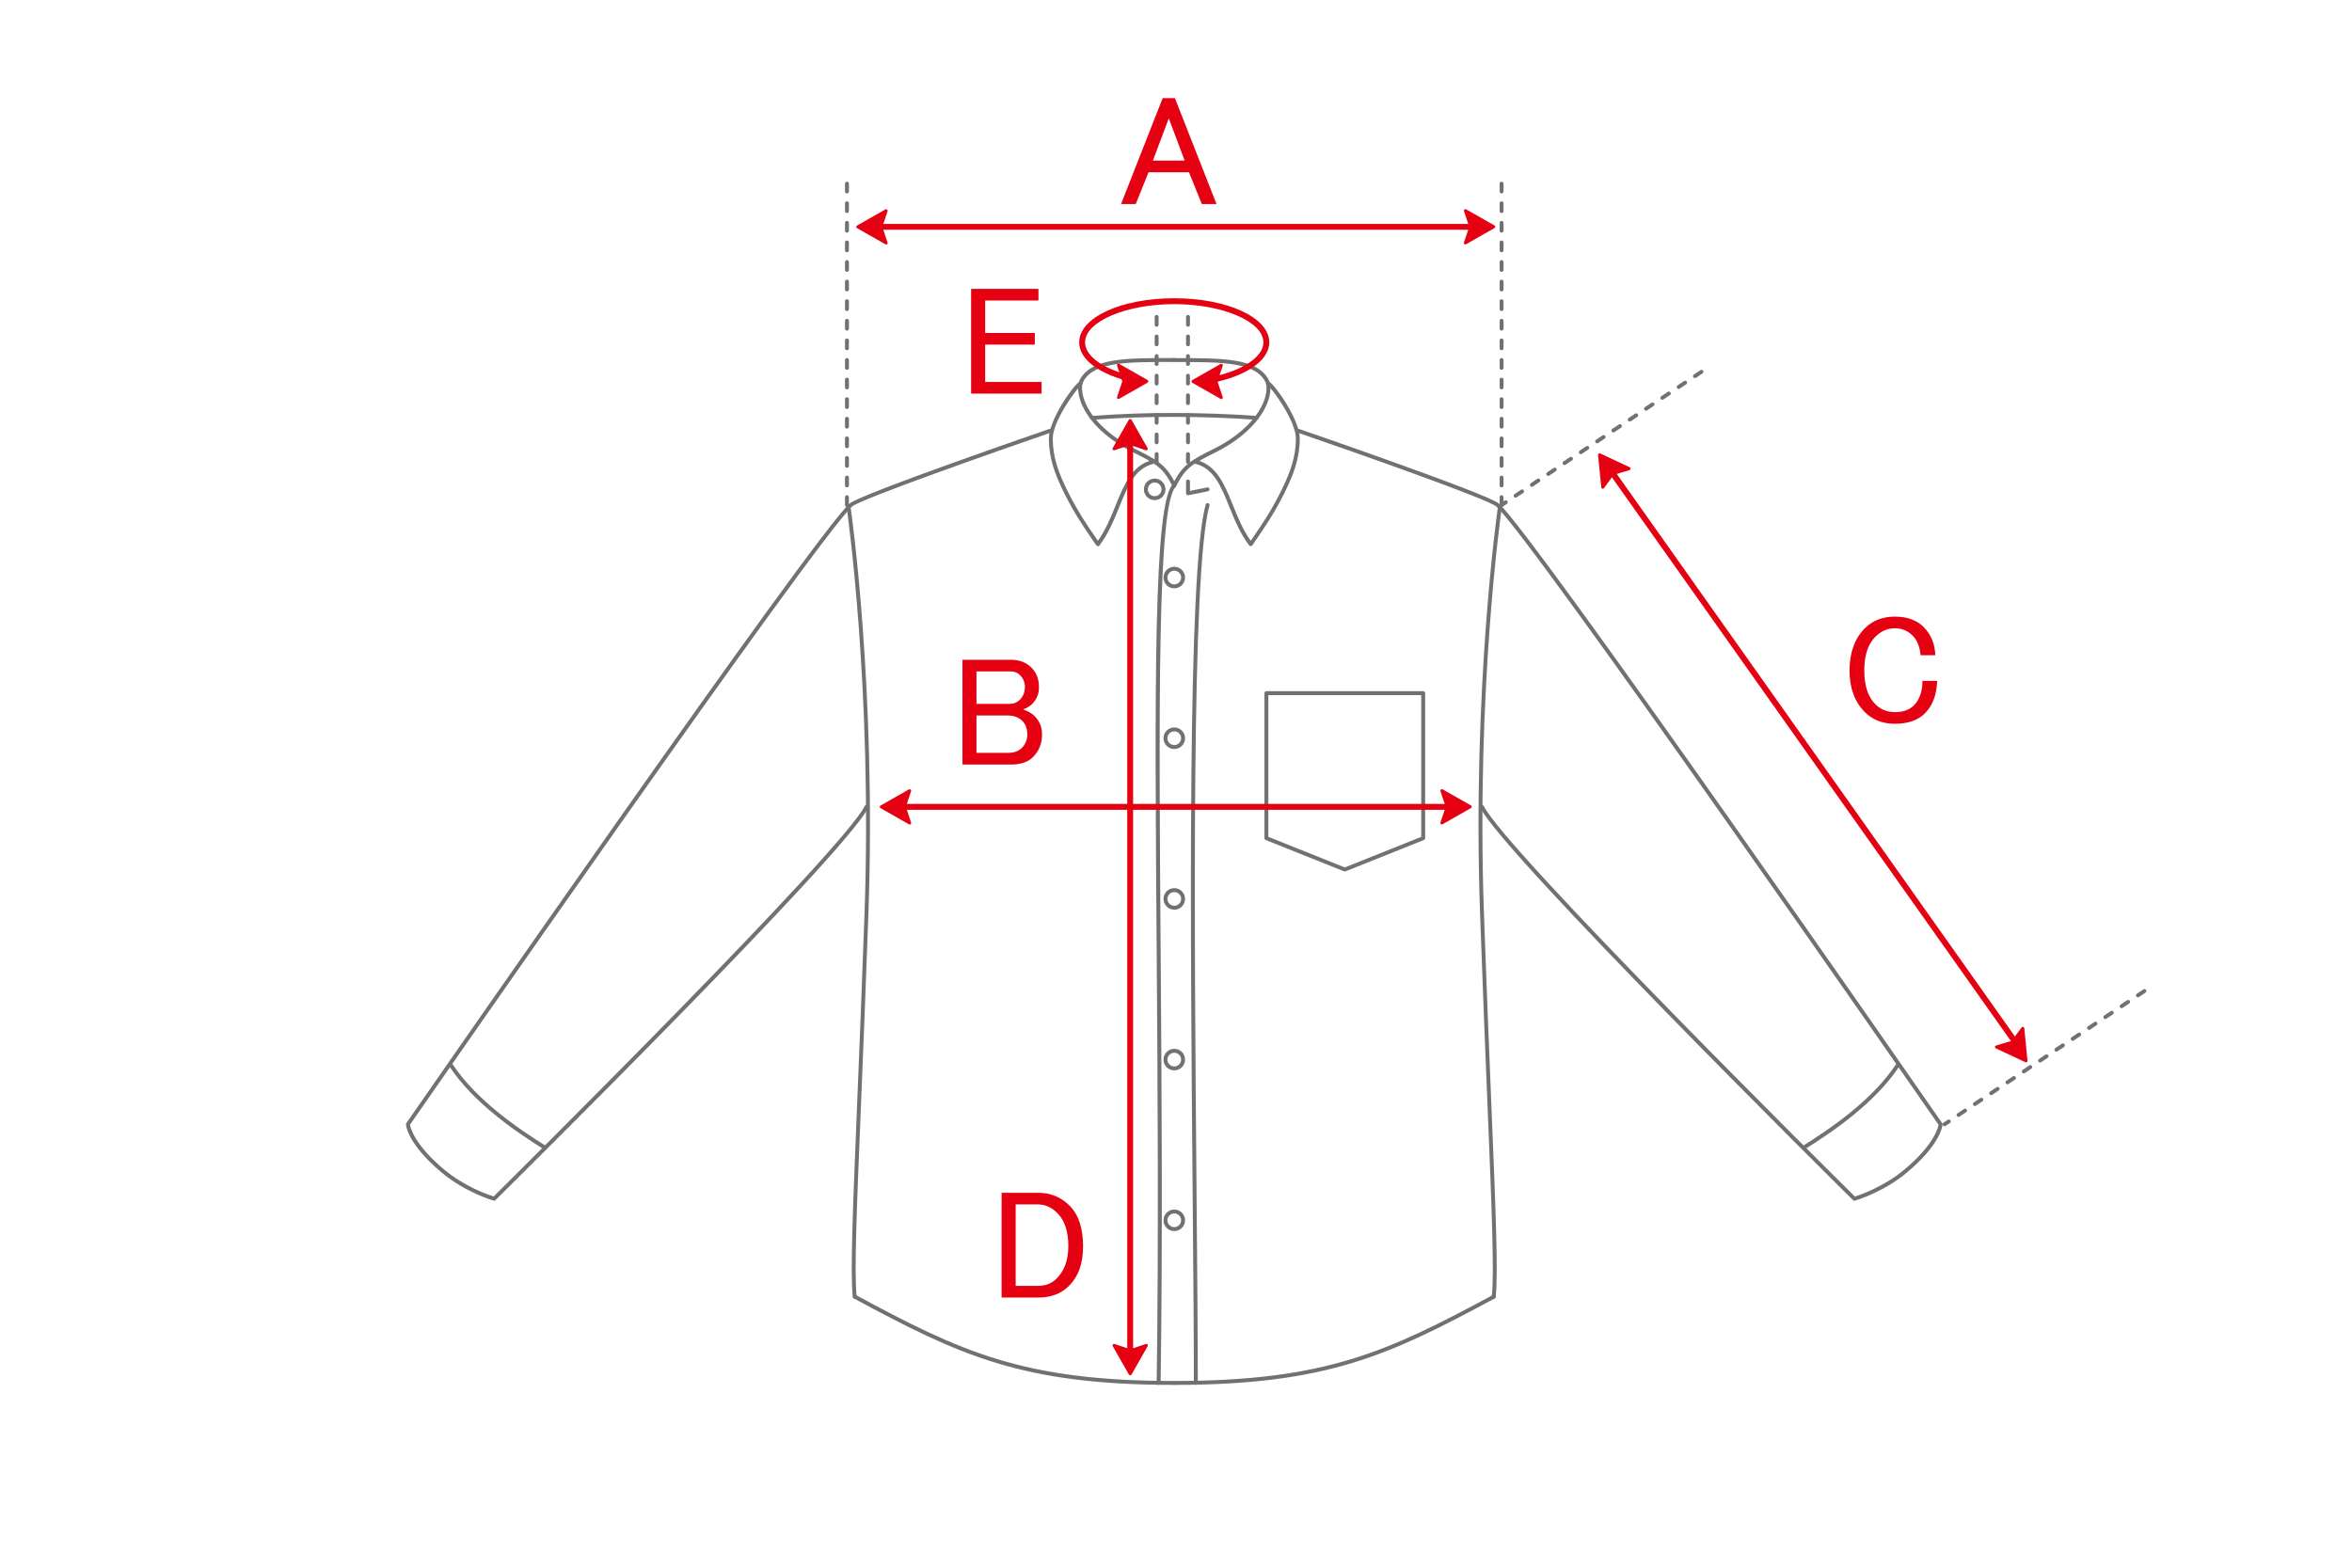 <?xml version="1.0" encoding="UTF-8"?><svg id="a" xmlns="http://www.w3.org/2000/svg" viewBox="0 0 600 400"><g id="b"><path d="M126.06,306.36s-.09,0-.14-.02c-.29-.08-7.17-2.09-13.18-7.1-8.83-7.35-9.17-12.16-9.18-12.36,0-.11.03-.22.09-.31,4.25-6.13,104.14-150.14,113.08-158.09,2.74-2.43,49.19-18.42,51.17-19.1.26-.09.54.05.63.31.09.26-.05.55-.31.64-13.41,4.61-48.68,16.99-50.83,18.9-8.72,7.75-108.91,152.13-112.81,157.75.15.85,1.23,5.18,8.8,11.49,5.18,4.32,11.19,6.39,12.54,6.82,4.86-4.81,88.94-88.15,94.69-99.66.12-.25.42-.35.67-.22.25.12.35.42.22.67-5.97,11.94-91.46,96.54-95.1,100.13-.09.09-.22.14-.35.14Z" fill="#717171"/><path d="M218.05,331.36c-.25,0-.47-.19-.5-.44-.67-6.04,0-22.33,1.11-49.33.54-13.25,1.22-29.74,1.89-48.74,2.01-57.28-4.43-102.46-4.5-102.91-.04-.27.15-.53.42-.57.27-.04.53.15.57.42.07.45,6.52,45.71,4.5,103.09-.67,19-1.34,35.49-1.89,48.74-1.11,26.95-1.78,43.22-1.11,49.18.03.27-.17.52-.44.55-.02,0-.04,0-.06,0Z" fill="#717171"/><path d="M299.56,353.36c-38.96,0-54.82-7.56-81.74-22.06-.24-.13-.33-.43-.2-.68.13-.24.44-.33.68-.2,26.77,14.42,42.55,21.94,81.26,21.94.28,0,.5.22.5.5s-.22.5-.5.5Z" fill="#717171"/><path d="M139.06,293.36c-.09,0-.18-.02-.26-.08-7.4-4.62-17.95-11.85-24.15-21.15-.15-.23-.09-.54.14-.69.23-.15.54-.09.69.14,6.09,9.14,16.53,16.28,23.85,20.85.23.15.31.45.16.69-.09.15-.26.23-.42.23Z" fill="#717171"/><path d="M280.06,139.36h-.01c-.16,0-.31-.09-.4-.22-.37-.56-.78-1.15-1.21-1.78-1.94-2.83-4.36-6.36-6.82-11.27-2.5-5-4.05-9.13-4.05-14.22,0-4.67,6.04-13.3,7.72-14.42.23-.15.54-.09.69.14.15.23.09.54-.14.69-1.26.84-7.28,9.21-7.28,13.58,0,4.9,1.51,8.9,3.95,13.78,2.43,4.85,4.82,8.35,6.75,11.16.29.42.56.81.82,1.2,2.01-2.86,3.31-6.05,4.56-9.14,2.12-5.23,4.12-10.17,9.31-11.47.26-.07.54.1.61.36.07.27-.1.54-.36.61-4.69,1.17-6.51,5.67-8.62,10.88-1.36,3.36-2.76,6.83-5.1,9.94-.09.13-.24.2-.4.2Z" fill="#717171"/><path d="M473.06,306.36c-.13,0-.26-.05-.35-.14-3.64-3.6-89.13-88.2-95.1-100.13-.12-.25-.02-.55.22-.67.25-.12.55-.02.67.22,5.75,11.51,89.83,94.85,94.69,99.66,1.35-.43,7.36-2.5,12.54-6.82,7.56-6.3,8.65-10.63,8.8-11.49-3.92-5.64-104.09-150-112.81-157.75-2.15-1.91-37.42-14.29-50.83-18.9-.26-.09-.4-.37-.31-.64.09-.26.38-.4.63-.31,1.98.68,48.43,16.67,51.17,19.1,8.94,7.95,108.83,151.96,113.08,158.09.06.09.09.2.09.31,0,.2-.35,5-9.18,12.36-6.01,5.01-12.89,7.01-13.18,7.1-.05.01-.09.02-.14.02Z" fill="#717171"/><path d="M381.06,331.36s-.04,0-.06,0c-.27-.03-.47-.28-.44-.55.66-5.96,0-22.23-1.11-49.18-.54-13.25-1.22-29.74-1.89-48.74-2.01-57.38,4.44-102.64,4.5-103.09.04-.27.3-.46.57-.42.27.04.46.29.42.57-.07.45-6.51,45.63-4.5,102.91.67,19,1.34,35.49,1.89,48.74,1.11,27,1.78,43.3,1.11,49.33-.03.26-.25.44-.5.44Z" fill="#717171"/><path d="M299.56,353.36c-.28,0-.5-.22-.5-.5s.22-.5.5-.5c38.71,0,54.49-7.52,81.26-21.94.24-.13.55-.04.68.2.13.24.04.55-.2.68-26.92,14.5-42.78,22.06-81.74,22.06Z" fill="#717171"/><path d="M299.56,124.36c-.08,0-.15-.02-.22-.05-.25-.12-.35-.42-.22-.67,2.57-5.15,4.63-6.18,10.72-9.22,6.67-3.34,11.49-8.2,12.89-13,.51-1.77.48-3.33-.1-4.29-2.85-4.76-10.9-4.76-23.07-4.76-.28,0-.5-.22-.5-.5s.22-.5.5-.5c12.51,0,20.78,0,23.93,5.24.72,1.2.79,3.05.2,5.09-1.48,5.07-6.49,10.16-13.4,13.62-6.03,3.02-7.85,3.93-10.28,8.78-.09.18-.26.28-.45.28Z" fill="#717171"/><path d="M299.56,124.36c-.18,0-.36-.1-.45-.28-2.43-4.85-4.25-5.76-10.28-8.78-6.92-3.46-11.93-8.55-13.4-13.62-.59-2.04-.52-3.89.2-5.09,3.15-5.24,11.41-5.24,23.93-5.24.28,0,.5.22.5.5s-.22.5-.5.5c-12.17,0-20.22,0-23.07,4.76-.58.96-.61,2.52-.1,4.29,1.4,4.81,6.22,9.67,12.89,13,6.1,3.05,8.15,4.07,10.72,9.22.12.25.02.55-.22.67-.07.04-.15.05-.22.05Z" fill="#717171"/><path d="M460.06,293.36c-.17,0-.33-.08-.42-.23-.15-.23-.08-.54.16-.69,7.32-4.58,17.76-11.71,23.85-20.85.15-.23.47-.29.69-.14.23.15.29.46.14.69-6.2,9.3-16.75,16.52-24.15,21.15-.08.05-.17.08-.26.08Z" fill="#717171"/><path d="M319.06,139.36c-.16,0-.31-.07-.4-.2-2.33-3.11-3.74-6.58-5.1-9.94-2.11-5.21-3.93-9.7-8.62-10.88-.27-.07-.43-.34-.36-.61.07-.27.34-.43.61-.36,5.19,1.3,7.19,6.24,9.31,11.47,1.25,3.09,2.54,6.28,4.56,9.14.26-.38.53-.78.82-1.2,1.93-2.81,4.33-6.3,6.75-11.16,2.44-4.87,3.95-8.88,3.95-13.78,0-4.37-6.01-12.74-7.28-13.58-.23-.15-.29-.46-.14-.69.15-.23.47-.29.69-.14,1.68,1.12,7.72,9.75,7.72,14.42,0,5.09-1.55,9.22-4.05,14.22-2.46,4.91-4.88,8.44-6.82,11.27-.43.63-.84,1.22-1.21,1.78-.09.14-.24.22-.4.22h-.01Z" fill="#717171"/><path d="M343.06,222.36c-.06,0-.13-.01-.19-.04l-20-8c-.19-.08-.31-.26-.31-.46v-37c0-.28.22-.5.5-.5h40c.28,0,.5.22.5.5v37c0,.2-.12.39-.31.46l-20,8c-.06.02-.12.04-.19.04ZM323.56,213.52l19.5,7.8,19.5-7.8v-36.16h-39v36.16ZM363.06,213.86h0,0Z" fill="#717171"/><path d="M299.56,150.11c-1.52,0-2.75-1.23-2.75-2.75s1.23-2.75,2.75-2.75,2.75,1.23,2.75,2.75-1.23,2.75-2.75,2.75ZM299.56,145.61c-.96,0-1.75.79-1.75,1.75s.79,1.75,1.75,1.75,1.75-.79,1.75-1.75-.79-1.75-1.75-1.75Z" fill="#717171"/><path d="M294.56,127.61c-1.52,0-2.75-1.23-2.75-2.75s1.23-2.75,2.75-2.75,2.75,1.23,2.75,2.75-1.23,2.75-2.75,2.75ZM294.56,123.11c-.96,0-1.75.79-1.75,1.75s.79,1.75,1.75,1.75,1.75-.79,1.75-1.75-.79-1.75-1.75-1.75Z" fill="#717171"/><path d="M299.56,191.11c-1.52,0-2.75-1.23-2.75-2.75s1.23-2.75,2.75-2.75,2.75,1.23,2.75,2.75-1.23,2.75-2.75,2.75ZM299.56,186.61c-.96,0-1.75.79-1.75,1.75s.79,1.75,1.75,1.75,1.75-.79,1.75-1.75-.79-1.75-1.75-1.75Z" fill="#717171"/><path d="M299.56,232.11c-1.52,0-2.75-1.23-2.75-2.75s1.23-2.75,2.75-2.75,2.75,1.23,2.75,2.75-1.23,2.75-2.75,2.75ZM299.56,227.61c-.96,0-1.75.79-1.75,1.75s.79,1.75,1.75,1.75,1.75-.79,1.75-1.75-.79-1.75-1.75-1.75Z" fill="#717171"/><path d="M299.56,273.11c-1.52,0-2.75-1.23-2.75-2.75s1.23-2.75,2.75-2.75,2.75,1.23,2.75,2.75-1.23,2.75-2.75,2.75ZM299.56,268.61c-.96,0-1.75.79-1.75,1.75s.79,1.75,1.75,1.75,1.75-.79,1.75-1.75-.79-1.75-1.75-1.75Z" fill="#717171"/><path d="M299.56,314.11c-1.52,0-2.75-1.23-2.75-2.75s1.23-2.75,2.75-2.75,2.75,1.23,2.75,2.75-1.23,2.75-2.75,2.75ZM299.56,309.61c-.96,0-1.75.79-1.75,1.75s.79,1.75,1.75,1.75,1.75-.79,1.75-1.75-.79-1.75-1.75-1.75Z" fill="#717171"/><path d="M305.06,353.36c-.28,0-.5-.22-.5-.5,0-12.31-.14-28.71-.31-47.69-.58-67.51-1.38-159.97,3.33-176.45.08-.27.35-.42.62-.34.27.08.42.35.34.62-4.67,16.33-3.87,108.71-3.29,176.16.16,18.99.31,35.38.31,47.7,0,.28-.22.5-.5.5Z" fill="#717171"/><path d="M278.55,107.11c-.26,0-.48-.2-.5-.46-.02-.28.19-.51.46-.53,7.33-.52,13.97-.78,21.04-.75,7.06.01,14.33.27,21.04.75.28.02.48.26.46.53-.02.28-.25.49-.54.46-6.68-.48-13.93-.74-20.96-.75-6.99-.01-13.66.23-20.96.75-.01,0-.02,0-.04,0Z" fill="#717171"/><path d="M295.56,353.36h0c-.28,0-.5-.23-.49-.51.53-37.18.25-76.21,0-110.65-.49-66.21-.84-114.04,4.17-118.71.2-.19.52-.18.71.02.19.2.18.52-.02.71-4.68,4.37-4.3,57.02-3.85,117.97.25,34.44.54,73.48,0,110.67,0,.27-.23.49-.5.49Z" fill="#717171"/><path d="M303.06,126.36c-.11,0-.23-.04-.32-.11-.12-.1-.18-.24-.18-.39v-3c0-.28.22-.5.5-.5s.5.22.5.5v2.39l4.4-.88c.25-.05.53.12.59.39.05.27-.12.53-.39.59l-5,1s-.07,0-.1,0Z" fill="#717171"/><polygon points="311.56 101.44 304.32 97.32 311.56 93.2 310.18 97.32 311.56 101.44" fill="#e50012"/><path d="M311.56,101.82c-.06,0-.13-.02-.19-.05l-7.24-4.12c-.12-.07-.19-.19-.19-.33s.07-.26.19-.33l7.24-4.12c.14-.08.31-.06.43.04.12.1.17.27.12.42l-1.34,4,1.34,4c.05.15,0,.31-.12.42-.07.06-.16.09-.24.09ZM305.09,97.32l5.79,3.29-1.06-3.17c-.03-.08-.03-.16,0-.24l1.06-3.17-5.79,3.3Z" fill="#e50012"/><polygon points="285.32 101.44 292.56 97.32 285.32 93.2 286.7 97.32 285.32 101.44" fill="#e50012"/><path d="M285.32,101.82c-.09,0-.17-.03-.24-.09-.12-.1-.17-.27-.12-.42l1.34-4-1.34-4c-.05-.15,0-.31.12-.42.12-.1.29-.12.43-.04l7.24,4.12c.12.07.19.19.19.33s-.07.26-.19.33l-7.24,4.12c-.06.03-.12.05-.19.05ZM286,94.02l1.06,3.17c.03.08.03.16,0,.24l-1.06,3.17,5.79-3.29-5.79-3.3Z" fill="#e50012"/><path d="M216.06,129.36c-.28,0-.5-.22-.5-.5v-2c0-.28.22-.5.5-.5s.5.22.5.5v2c0,.28-.22.5-.5.5ZM216.06,124.36c-.28,0-.5-.22-.5-.5v-2c0-.28.22-.5.5-.5s.5.22.5.5v2c0,.28-.22.5-.5.5ZM216.06,119.36c-.28,0-.5-.22-.5-.5v-2c0-.28.22-.5.5-.5s.5.22.5.5v2c0,.28-.22.5-.5.5ZM216.06,114.36c-.28,0-.5-.22-.5-.5v-2c0-.28.22-.5.5-.5s.5.22.5.5v2c0,.28-.22.5-.5.5ZM216.06,109.36c-.28,0-.5-.22-.5-.5v-2c0-.28.22-.5.5-.5s.5.22.5.5v2c0,.28-.22.5-.5.5ZM216.06,104.36c-.28,0-.5-.22-.5-.5v-2c0-.28.22-.5.5-.5s.5.22.5.5v2c0,.28-.22.5-.5.5ZM216.06,99.36c-.28,0-.5-.22-.5-.5v-2c0-.28.22-.5.5-.5s.5.22.5.5v2c0,.28-.22.5-.5.5ZM216.06,94.36c-.28,0-.5-.22-.5-.5v-2c0-.28.22-.5.5-.5s.5.22.5.5v2c0,.28-.22.5-.5.5ZM216.06,89.36c-.28,0-.5-.22-.5-.5v-2c0-.28.22-.5.5-.5s.5.22.5.5v2c0,.28-.22.5-.5.5ZM216.06,84.36c-.28,0-.5-.22-.5-.5v-2c0-.28.22-.5.5-.5s.5.22.5.5v2c0,.28-.22.5-.5.5ZM216.06,79.36c-.28,0-.5-.22-.5-.5v-2c0-.28.22-.5.5-.5s.5.22.5.5v2c0,.28-.22.5-.5.5ZM216.06,74.36c-.28,0-.5-.22-.5-.5v-2c0-.28.22-.5.5-.5s.5.22.5.5v2c0,.28-.22.5-.5.5ZM216.06,69.36c-.28,0-.5-.22-.5-.5v-2c0-.28.22-.5.5-.5s.5.22.5.5v2c0,.28-.22.5-.5.5ZM216.06,64.36c-.28,0-.5-.22-.5-.5v-2c0-.28.22-.5.5-.5s.5.22.5.5v2c0,.28-.22.5-.5.5ZM216.06,59.36c-.28,0-.5-.22-.5-.5v-2c0-.28.22-.5.5-.5s.5.22.5.5v2c0,.28-.22.5-.5.5ZM216.06,54.36c-.28,0-.5-.22-.5-.5v-2c0-.28.22-.5.5-.5s.5.22.5.5v2c0,.28-.22.5-.5.5ZM216.06,49.36c-.28,0-.5-.22-.5-.5v-2c0-.28.22-.5.5-.5s.5.22.5.5v2c0,.28-.22.5-.5.5Z" fill="#717171"/><path d="M383.06,129.36c-.28,0-.5-.22-.5-.5v-2c0-.28.22-.5.5-.5s.5.22.5.5v2c0,.28-.22.5-.5.5ZM383.06,124.36c-.28,0-.5-.22-.5-.5v-2c0-.28.22-.5.5-.5s.5.22.5.5v2c0,.28-.22.5-.5.5ZM383.06,119.36c-.28,0-.5-.22-.5-.5v-2c0-.28.22-.5.5-.5s.5.22.5.5v2c0,.28-.22.5-.5.5ZM383.06,114.36c-.28,0-.5-.22-.5-.5v-2c0-.28.22-.5.5-.5s.5.22.5.5v2c0,.28-.22.5-.5.5ZM383.06,109.36c-.28,0-.5-.22-.5-.5v-2c0-.28.22-.5.5-.5s.5.22.5.5v2c0,.28-.22.5-.5.5ZM383.06,104.36c-.28,0-.5-.22-.5-.5v-2c0-.28.22-.5.5-.5s.5.22.5.5v2c0,.28-.22.5-.5.5ZM383.06,99.36c-.28,0-.5-.22-.5-.5v-2c0-.28.22-.5.5-.5s.5.22.5.5v2c0,.28-.22.5-.5.5ZM383.06,94.36c-.28,0-.5-.22-.5-.5v-2c0-.28.22-.5.5-.5s.5.22.5.5v2c0,.28-.22.5-.5.5ZM383.06,89.36c-.28,0-.5-.22-.5-.5v-2c0-.28.22-.5.5-.5s.5.22.5.5v2c0,.28-.22.5-.5.5ZM383.06,84.36c-.28,0-.5-.22-.5-.5v-2c0-.28.22-.5.5-.5s.5.22.5.5v2c0,.28-.22.5-.5.5ZM383.06,79.36c-.28,0-.5-.22-.5-.5v-2c0-.28.22-.5.5-.5s.5.22.5.5v2c0,.28-.22.5-.5.5ZM383.06,74.36c-.28,0-.5-.22-.5-.5v-2c0-.28.22-.5.5-.5s.5.22.5.5v2c0,.28-.22.5-.5.5ZM383.06,69.36c-.28,0-.5-.22-.5-.5v-2c0-.28.22-.5.5-.5s.5.22.5.5v2c0,.28-.22.5-.5.5ZM383.06,64.36c-.28,0-.5-.22-.5-.5v-2c0-.28.22-.5.5-.5s.5.22.5.5v2c0,.28-.22.5-.5.5ZM383.06,59.36c-.28,0-.5-.22-.5-.5v-2c0-.28.22-.5.5-.5s.5.22.5.5v2c0,.28-.22.5-.5.5ZM383.06,54.36c-.28,0-.5-.22-.5-.5v-2c0-.28.22-.5.5-.5s.5.22.5.5v2c0,.28-.22.5-.5.5ZM383.06,49.36c-.28,0-.5-.22-.5-.5v-2c0-.28.22-.5.5-.5s.5.22.5.5v2c0,.28-.22.5-.5.5Z" fill="#717171"/><path d="M377.06,58.63h-157c-.41,0-.75-.34-.75-.75s.34-.75.75-.75h157c.41,0,.75.34.75.75s-.34.75-.75.75Z" fill="#e50012"/><path d="M383.06,129.36c-.16,0-.32-.08-.42-.22-.15-.23-.09-.54.14-.69l1.08-.72c.23-.15.54-.09.69.14.15.23.09.54-.14.69l-1.08.72c-.08.06-.18.08-.28.08ZM386.63,126.98c-.16,0-.32-.08-.42-.22-.15-.23-.09-.54.14-.69l1.66-1.11c.23-.15.54-.09.69.14.15.23.09.54-.14.69l-1.66,1.11c-.08.06-.18.08-.28.08ZM390.79,124.2c-.16,0-.32-.08-.42-.22-.15-.23-.09-.54.14-.69l1.66-1.11c.23-.15.54-.09.69.14.15.23.09.54-.14.69l-1.66,1.11c-.08.06-.18.08-.28.08ZM394.95,121.43c-.16,0-.32-.08-.42-.22-.15-.23-.09-.54.14-.69l1.66-1.11c.23-.15.54-.09.69.14.15.23.09.54-.14.69l-1.66,1.11c-.08.06-.18.08-.28.08ZM399.11,118.66c-.16,0-.32-.08-.42-.22-.15-.23-.09-.54.14-.69l1.66-1.11c.23-.15.54-.09.69.14.15.23.09.54-.14.69l-1.66,1.11c-.08.06-.18.08-.28.08ZM403.27,115.88c-.16,0-.32-.08-.42-.22-.15-.23-.09-.54.14-.69l1.66-1.11c.23-.15.54-.09.69.14.15.23.09.54-.14.69l-1.66,1.11c-.08.06-.18.08-.28.08ZM407.43,113.11c-.16,0-.32-.08-.42-.22-.15-.23-.09-.54.14-.69l1.66-1.11c.23-.15.54-.09.69.14.15.23.09.54-.14.69l-1.66,1.11c-.08.06-.18.08-.28.08ZM411.59,110.33c-.16,0-.32-.08-.42-.22-.15-.23-.09-.54.14-.69l1.67-1.11c.23-.15.54-.09.69.14.15.23.09.54-.14.69l-1.67,1.11c-.08.06-.18.08-.28.08ZM415.75,107.56c-.16,0-.32-.08-.42-.22-.15-.23-.09-.54.14-.69l1.66-1.11c.23-.15.54-.09.69.14.15.23.09.54-.14.69l-1.66,1.11c-.08.06-.18.08-.28.08ZM419.91,104.79c-.16,0-.32-.08-.42-.22-.15-.23-.09-.54.14-.69l1.66-1.11c.23-.15.54-.09.69.14.15.23.09.54-.14.69l-1.66,1.11c-.08.06-.18.08-.28.08ZM424.07,102.01c-.16,0-.32-.08-.42-.22-.15-.23-.09-.54.14-.69l1.66-1.11c.23-.15.54-.09.69.14.15.23.09.54-.14.69l-1.66,1.11c-.08.06-.18.08-.28.08ZM428.23,99.24c-.16,0-.32-.08-.42-.22-.15-.23-.09-.54.14-.69l1.66-1.11c.23-.15.54-.09.69.14.15.23.09.54-.14.69l-1.66,1.11c-.08.06-.18.08-.28.08ZM432.39,96.47c-.16,0-.32-.08-.42-.22-.15-.23-.09-.54.14-.69l1.66-1.11c.23-.15.54-.09.69.14.15.23.09.54-.14.69l-1.66,1.11c-.08.06-.18.08-.28.08Z" fill="#717171"/><path d="M496.06,287.36c-.16,0-.32-.08-.42-.22-.15-.23-.09-.54.14-.69l1.08-.72c.23-.15.54-.09.69.14.15.23.09.54-.14.69l-1.08.72c-.08.06-.18.08-.28.08ZM499.63,284.98c-.16,0-.32-.08-.42-.22-.15-.23-.09-.54.14-.69l1.66-1.11c.23-.15.54-.09.69.14.15.23.09.54-.14.69l-1.66,1.11c-.08.06-.18.08-.28.08ZM503.79,282.2c-.16,0-.32-.08-.42-.22-.15-.23-.09-.54.14-.69l1.66-1.11c.23-.15.54-.09.69.14.15.23.09.54-.14.69l-1.66,1.11c-.08.06-.18.08-.28.08ZM507.95,279.43c-.16,0-.32-.08-.42-.22-.15-.23-.09-.54.14-.69l1.66-1.11c.23-.15.54-.09.69.14.15.23.09.54-.14.69l-1.66,1.11c-.08.06-.18.08-.28.08ZM512.11,276.66c-.16,0-.32-.08-.42-.22-.15-.23-.09-.54.14-.69l1.66-1.11c.23-.15.54-.09.69.14.15.23.09.54-.14.69l-1.66,1.11c-.08.06-.18.08-.28.08ZM516.27,273.88c-.16,0-.32-.08-.42-.22-.15-.23-.09-.54.14-.69l1.66-1.11c.23-.15.54-.09.69.14.15.23.09.54-.14.69l-1.66,1.11c-.08.06-.18.08-.28.08ZM520.43,271.11c-.16,0-.32-.08-.42-.22-.15-.23-.09-.54.14-.69l1.66-1.11c.23-.15.54-.09.69.14.15.23.09.54-.14.69l-1.66,1.11c-.08.06-.18.08-.28.08ZM524.59,268.33c-.16,0-.32-.08-.42-.22-.15-.23-.09-.54.14-.69l1.67-1.11c.23-.15.54-.09.69.14.15.23.09.54-.14.69l-1.67,1.11c-.08.06-.18.08-.28.08ZM528.75,265.56c-.16,0-.32-.08-.42-.22-.15-.23-.09-.54.14-.69l1.66-1.11c.23-.15.54-.09.69.14.15.23.09.54-.14.69l-1.66,1.11c-.08.06-.18.08-.28.08ZM532.91,262.79c-.16,0-.32-.08-.42-.22-.15-.23-.09-.54.14-.69l1.66-1.11c.23-.15.54-.09.69.14.15.23.09.54-.14.69l-1.66,1.11c-.08.06-.18.08-.28.08ZM537.07,260.01c-.16,0-.32-.08-.42-.22-.15-.23-.09-.54.14-.69l1.66-1.11c.23-.15.54-.09.69.14.15.23.09.54-.14.69l-1.66,1.11c-.08.06-.18.08-.28.08ZM541.23,257.24c-.16,0-.32-.08-.42-.22-.15-.23-.09-.54.14-.69l1.66-1.11c.23-.15.54-.09.69.14.15.23.09.54-.14.69l-1.66,1.11c-.08.06-.18.08-.28.08ZM545.39,254.47c-.16,0-.32-.08-.42-.22-.15-.23-.09-.54.14-.69l1.66-1.11c.23-.15.54-.09.69.14.15.23.09.54-.14.69l-1.66,1.11c-.08.06-.18.08-.28.08Z" fill="#717171"/><path d="M372.06,206.62h-143c-.41,0-.75-.34-.75-.75s.34-.75.75-.75h143c.41,0,.75.34.75.75s-.34.75-.75.75Z" fill="#e50012"/><path d="M288.31,347.61c-.41,0-.75-.34-.75-.75V110.86c0-.41.34-.75.75-.75s.75.34.75.75v236c0,.41-.34.75-.75.75Z" fill="#e50012"/><path d="M308.8,97.76c-.35,0-.67-.25-.74-.61-.08-.41.19-.8.6-.88,8.16-1.56,13.64-5.15,13.64-8.92,0-5.29-10.42-9.75-22.75-9.75s-22.75,4.46-22.75,9.75c0,3.63,4.97,7.05,12.66,8.72.4.09.66.49.57.89-.09.4-.48.66-.89.57-8.54-1.85-13.84-5.75-13.84-10.18,0-6.31,10.65-11.25,24.25-11.25s24.25,4.94,24.25,11.25c0,4.58-5.83,8.66-14.86,10.39-.05,0-.09.01-.14.01Z" fill="#e50012"/><polygon points="226.06 62 218.82 57.88 226.06 53.76 224.68 57.88 226.06 62" fill="#e50012"/><path d="M226.06,62.38c-.06,0-.13-.02-.19-.05l-7.24-4.12c-.12-.07-.19-.19-.19-.33s.07-.26.19-.33l7.24-4.12c.14-.08.31-.06.43.04.12.1.17.27.12.42l-1.34,4,1.34,4c.05.15,0,.31-.12.42-.07.06-.16.09-.24.09ZM219.59,57.88l5.79,3.29-1.06-3.17c-.03-.08-.03-.16,0-.24l1.06-3.17-5.79,3.3Z" fill="#e50012"/><polygon points="373.82 62 381.06 57.88 373.82 53.76 375.2 57.88 373.82 62" fill="#e50012"/><path d="M373.82,62.38c-.09,0-.17-.03-.24-.09-.12-.1-.17-.27-.12-.42l1.34-4-1.34-4c-.05-.15,0-.31.12-.42.12-.1.29-.11.43-.04l7.24,4.12c.12.07.19.19.19.33s-.07.26-.19.33l-7.24,4.12c-.06.03-.12.05-.19.05ZM374.5,54.59l1.06,3.17c.03.08.03.16,0,.24l-1.06,3.17,5.79-3.29-5.79-3.3Z" fill="#e50012"/><polygon points="232.06 209.99 224.82 205.88 232.06 201.76 230.68 205.88 232.06 209.99" fill="#e50012"/><path d="M232.06,210.37c-.06,0-.13-.02-.19-.05l-7.24-4.12c-.12-.07-.19-.19-.19-.33s.07-.26.19-.33l7.24-4.12c.14-.08.31-.06.43.04.12.1.17.27.12.42l-1.34,4,1.34,4c.05.15,0,.31-.12.42-.07.06-.16.09-.24.09ZM225.59,205.88l5.79,3.29-1.06-3.17c-.03-.08-.03-.16,0-.24l1.06-3.17-5.79,3.3Z" fill="#e50012"/><polygon points="367.82 209.99 375.06 205.88 367.82 201.76 369.2 205.88 367.82 209.99" fill="#e50012"/><path d="M367.82,210.37c-.09,0-.17-.03-.24-.09-.12-.1-.17-.27-.12-.42l1.34-4-1.34-4c-.05-.15,0-.31.12-.42.12-.1.29-.11.43-.04l7.24,4.12c.12.07.19.19.19.33s-.07.26-.19.33l-7.24,4.12c-.06.03-.12.05-.19.05ZM368.5,202.58l1.06,3.17c.03.08.03.16,0,.24l-1.06,3.17,5.79-3.29-5.79-3.3Z" fill="#e50012"/><path d="M514.27,266.89c-.24,0-.47-.11-.61-.32l-103.78-146.65c-.24-.34-.16-.81.18-1.05.34-.24.81-.16,1.05.18l103.78,146.65c.24.34.16.81-.18,1.05-.13.09-.28.14-.43.14Z" fill="#e50012"/><polygon points="408.87 124.33 408.05 116.04 415.59 119.57 411.43 120.82 408.87 124.33" fill="#e50012"/><path d="M408.87,124.71s-.07,0-.1-.01c-.15-.04-.26-.17-.28-.33l-.82-8.29c-.01-.14.05-.27.16-.35s.26-.09.38-.03l7.54,3.53c.14.07.23.22.22.37-.01.16-.12.29-.27.34l-4.04,1.22-2.49,3.4c-.07.1-.19.16-.31.16ZM408.49,116.67l.65,6.63,1.98-2.7c.05-.07.12-.12.2-.14l3.21-.97-6.03-2.82Z" fill="#e50012"/><polygon points="509.29 267.15 516.83 270.68 516.01 262.39 513.45 265.89 509.29 267.15" fill="#e50012"/><path d="M516.83,271.06c-.05,0-.11-.01-.16-.04l-7.54-3.53c-.14-.07-.23-.22-.22-.37.01-.16.12-.29.27-.34l4.04-1.22,2.49-3.4c.09-.13.25-.18.41-.14.15.04.26.17.28.33l.82,8.29c.01.14-.05.27-.16.35-.07.05-.14.07-.22.07ZM510.35,267.22l6.03,2.82-.66-6.63-1.98,2.7c-.05.07-.12.12-.2.14l-3.2.97Z" fill="#e50012"/><polygon points="284.19 114.52 288.31 107.28 292.43 114.52 288.31 113.14 284.19 114.52" fill="#e50012"/><path d="M292.43,114.9s-.08,0-.12-.02l-4-1.34-4,1.34c-.15.05-.31,0-.42-.12-.1-.12-.12-.29-.04-.43l4.12-7.24c.13-.24.53-.24.66,0l4.12,7.24c.08.14.06.31-.04.43-.07.09-.18.14-.29.14ZM288.31,112.76s.08,0,.12.02l3.17,1.06-3.29-5.79-3.29,5.79,3.17-1.06s.08-.02.12-.02Z" fill="#e50012"/><polygon points="284.19 343.28 288.31 350.52 292.43 343.28 288.31 344.66 284.19 343.28" fill="#e50012"/><path d="M288.31,350.9h0c-.14,0-.26-.07-.33-.19l-4.12-7.24c-.08-.14-.06-.31.04-.43.1-.12.26-.17.42-.12l4,1.34,4-1.34c.15-.05.32,0,.42.12.1.12.12.29.04.43l-4.12,7.24c-.07.12-.19.19-.33.19ZM285.02,343.95l3.29,5.79,3.29-5.79-3.17,1.06c-.08.03-.16.03-.24,0l-3.17-1.06Z" fill="#e50012"/><path d="M295.06,118.36c-.28,0-.5-.22-.5-.5v-2c0-.28.22-.5.5-.5s.5.22.5.5v2c0,.28-.22.5-.5.5ZM295.06,113.36c-.28,0-.5-.22-.5-.5v-2c0-.28.22-.5.5-.5s.5.22.5.5v2c0,.28-.22.5-.5.5ZM295.06,108.36c-.28,0-.5-.22-.5-.5v-2c0-.28.22-.5.5-.5s.5.22.5.5v2c0,.28-.22.5-.5.5ZM295.06,103.36c-.28,0-.5-.22-.5-.5v-2c0-.28.22-.5.5-.5s.5.22.5.5v2c0,.28-.22.5-.5.5ZM295.06,98.36c-.28,0-.5-.22-.5-.5v-2c0-.28.22-.5.5-.5s.5.22.5.5v2c0,.28-.22.5-.5.5ZM295.06,93.36c-.28,0-.5-.22-.5-.5v-2c0-.28.22-.5.5-.5s.5.22.5.5v2c0,.28-.22.5-.5.5ZM295.06,88.36c-.28,0-.5-.22-.5-.5v-2c0-.28.22-.5.5-.5s.5.22.5.5v2c0,.28-.22.5-.5.5ZM295.06,83.36c-.28,0-.5-.22-.5-.5v-2c0-.28.22-.5.5-.5s.5.22.5.5v2c0,.28-.22.5-.5.5Z" fill="#717171"/><path d="M303.06,118.36c-.28,0-.5-.22-.5-.5v-2c0-.28.22-.5.5-.5s.5.22.5.5v2c0,.28-.22.5-.5.5ZM303.06,113.36c-.28,0-.5-.22-.5-.5v-2c0-.28.22-.5.5-.5s.5.22.5.5v2c0,.28-.22.5-.5.5ZM303.06,108.36c-.28,0-.5-.22-.5-.5v-2c0-.28.22-.5.5-.5s.5.22.5.5v2c0,.28-.22.5-.5.5ZM303.06,103.36c-.28,0-.5-.22-.5-.5v-2c0-.28.22-.5.5-.5s.5.22.5.5v2c0,.28-.22.5-.5.5ZM303.06,98.36c-.28,0-.5-.22-.5-.5v-2c0-.28.22-.5.5-.5s.5.22.5.5v2c0,.28-.22.5-.5.5ZM303.06,93.36c-.28,0-.5-.22-.5-.5v-2c0-.28.22-.5.5-.5s.5.22.5.5v2c0,.28-.22.5-.5.5ZM303.06,88.36c-.28,0-.5-.22-.5-.5v-2c0-.28.22-.5.5-.5s.5.22.5.5v2c0,.28-.22.5-.5.5ZM303.06,83.36c-.28,0-.5-.22-.5-.5v-2c0-.28.22-.5.5-.5s.5.22.5.5v2c0,.28-.22.5-.5.5Z" fill="#717171"/><rect width="600" height="400" fill="none"/></g><path d="M285.98,52.07l10.62-27.03h3.12l10.62,27.03h-3.75l-3.28-8.12h-10.31l-3.28,8.12h-3.75ZM298.16,30.2l-4.06,10.78h8.12l-4.06-10.78Z" fill="#e50012"/><path d="M245.5,168.35h12.5c2.08,0,3.8.68,5.16,2.03,1.25,1.25,1.88,2.92,1.88,5,0,1.67-.57,3.07-1.72,4.22-.62.62-1.41,1.09-2.34,1.41,1.25.42,2.24.99,2.97,1.72,1.25,1.25,1.88,2.81,1.88,4.69,0,2.29-.78,4.22-2.34,5.78-1.25,1.25-3.12,1.88-5.62,1.88h-12.34v-26.72ZM249.1,171.32v8.28h8.44c1.04,0,1.93-.36,2.66-1.09.83-.83,1.25-1.93,1.25-3.28,0-1.15-.42-2.13-1.25-2.97-.62-.62-1.41-.94-2.34-.94h-8.75ZM249.1,182.57v9.53h7.97c1.56,0,2.76-.42,3.59-1.25.94-.94,1.41-2.08,1.41-3.44,0-1.46-.42-2.6-1.25-3.44-.94-.94-2.19-1.41-3.75-1.41h-7.97Z" fill="#e50012"/><path d="M255.5,304.35h9.38c3.12,0,5.78,1.09,7.97,3.28,2.29,2.29,3.44,5.73,3.44,10.31s-1.2,7.76-3.59,10.16c-1.98,1.98-4.58,2.97-7.81,2.97h-9.38v-26.72ZM259.1,307.32v20.78h5.62c1.98,0,3.59-.62,4.84-1.88,1.98-1.98,2.97-4.74,2.97-8.28,0-3.75-.94-6.56-2.81-8.44-1.46-1.46-3.12-2.19-5-2.19h-5.62Z" fill="#e50012"/><path d="M475.73,160.3c1.98-1.98,4.53-2.97,7.66-2.97s5.57.89,7.34,2.66c1.88,1.88,2.86,4.27,2.97,7.19h-3.75c-.21-2.19-.89-3.85-2.03-5-1.25-1.25-2.76-1.88-4.53-1.88-1.88,0-3.54.73-5,2.19-1.88,1.88-2.81,4.74-2.81,8.59s.94,6.72,2.81,8.59c1.35,1.35,3.02,2.03,5,2.03,2.08,0,3.7-.57,4.84-1.72,1.46-1.46,2.19-3.54,2.19-6.25h3.75c-.11,3.54-1.15,6.3-3.12,8.28-1.77,1.77-4.32,2.66-7.66,2.66-3.12,0-5.68-.99-7.66-2.97-2.61-2.6-3.91-6.15-3.91-10.62s1.3-8.18,3.91-10.78Z" fill="#e50012"/><path d="M247.72,73.71h17.19v2.97h-13.59v8.28h12.66v2.97h-12.66v9.53h14.38v2.97h-17.97v-26.72Z" fill="#e50012"/></svg>